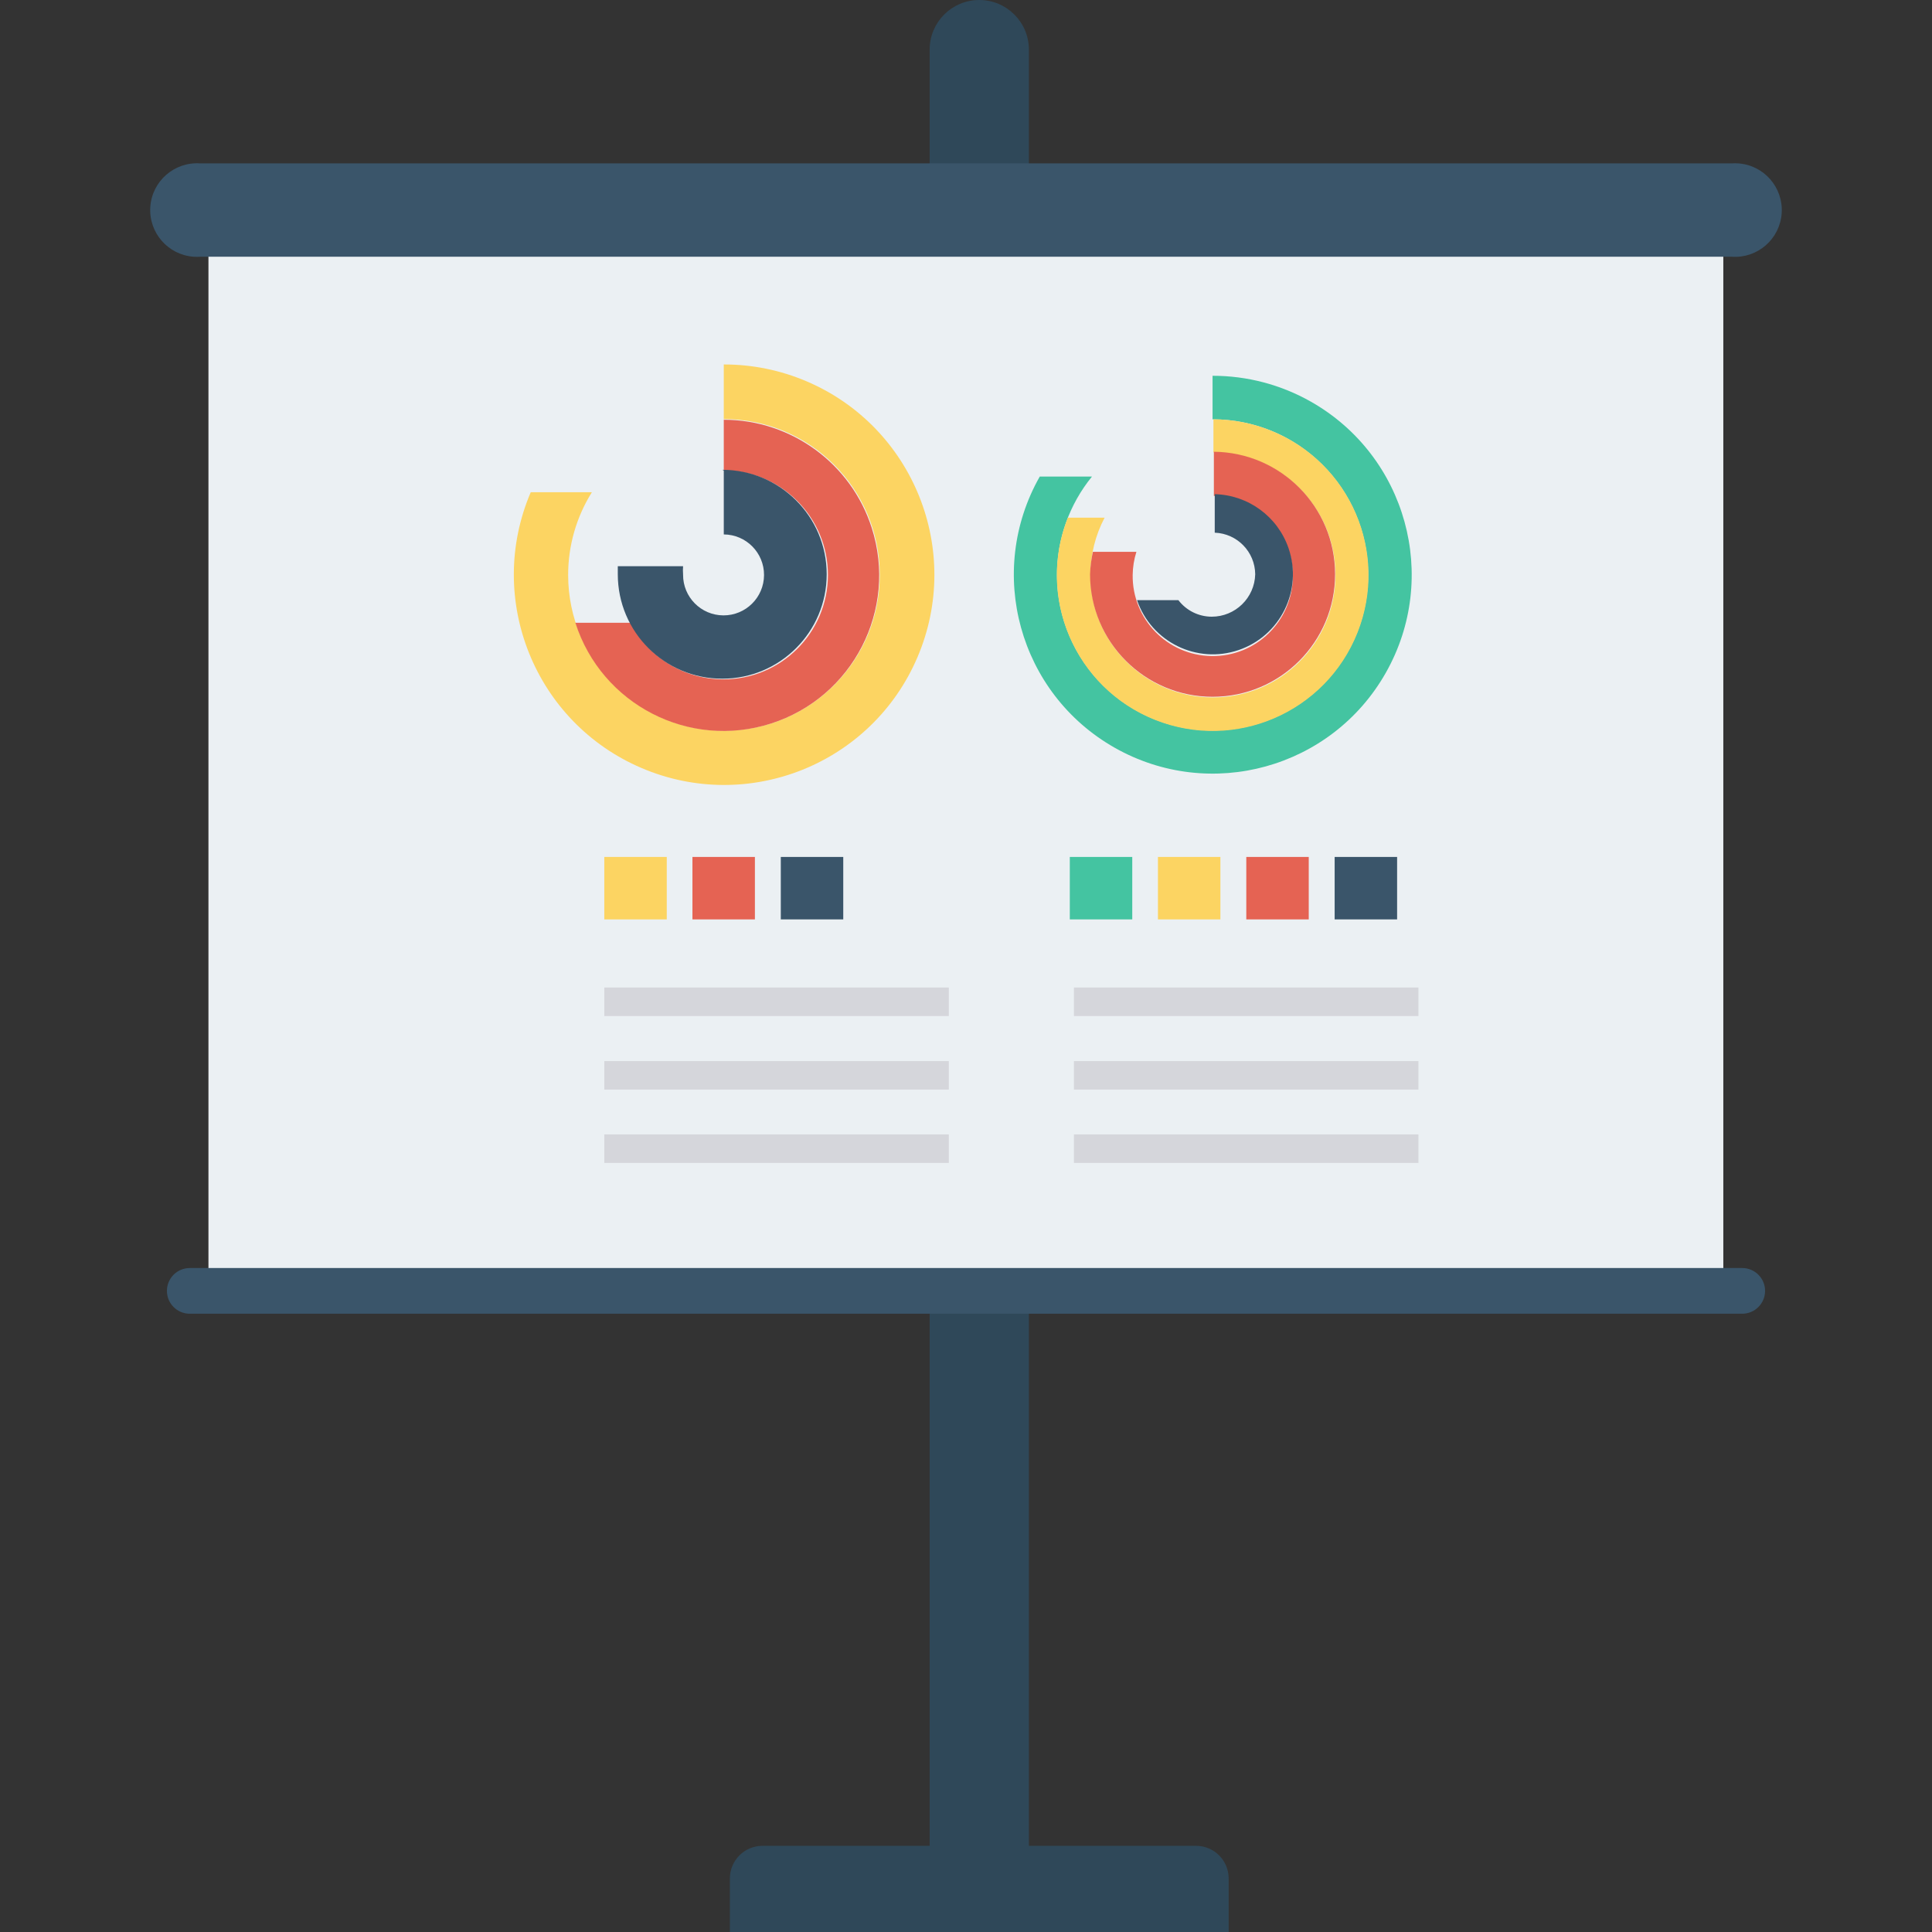 <svg id="Capa_1" enable-background="new 0 0 450.561 450.561" height="512" viewBox="0 0 450.561 450.561" width="512" xmlns="http://www.w3.org/2000/svg"><rect x="0" y="0" width="450.561" height="450.561" fill="#333333" stroke="none"/><g><g><path d="m278.975 430.464h-39.028v-418.904c-.006-6.39-5.192-11.566-11.584-11.56-6.381.006-11.553 5.178-11.56 11.56v418.904h-38.977c-4.205 0-7.612 3.409-7.612 7.612v12.485h116.323v-12.485c0-4.184-3.378-7.585-7.562-7.612z" fill="#2f4859"/><path d="m48.613 59.571h353.282v242.898h-353.282z" fill="#ebf0f3"/><path d="m403.874 38.103h-357.189c-6.012-.41-11.219 4.13-11.63 10.143-.41 6.012 4.13 11.219 10.143 11.63.496.034.993.034 1.487 0h357.19c6.012.41 11.219-4.13 11.63-10.143.41-6.012-4.13-11.219-10.143-11.63-.495-.035-.992-.035-1.488 0z" fill="#3a556a"/><path d="m406.311 295.717h-362.062c-2.943.004-5.326 2.392-5.322 5.335.004 2.938 2.384 5.32 5.322 5.322h362.062c2.943-.004 5.326-2.392 5.322-5.335-.003-2.936-2.384-5.318-5.322-5.322z" fill="#3a556a"/><path d="m282.781 87.636v10.15c20.041 0 36.287 16.246 36.288 36.287 0 20.041-16.246 36.287-36.287 36.288s-36.287-16.246-36.288-36.287c0-8.36 2.886-16.463 8.17-22.94h-12.18c-12.641 22.283-4.825 50.594 17.458 63.235s50.594 4.825 63.235-17.458 4.825-50.594-17.458-63.235c-6.992-3.966-14.898-6.049-22.938-6.04z" fill="#44c4a1"/><path d="m282.985 97.787v7.714c15.78.061 28.523 12.904 28.461 28.685-.061 15.78-12.904 28.523-28.685 28.461-15.78-.061-28.523-12.904-28.461-28.685.018-4.614 1.153-9.155 3.309-13.235h-8.577c-7.399 18.656 1.725 39.777 20.38 47.176 18.656 7.399 39.777-1.725 47.176-20.38 7.399-18.656-1.725-39.777-20.38-47.176-4.211-1.671-8.695-2.539-13.223-2.56z" fill="#fcd462"/><path d="m283.086 105.501v10.15c10.313.144 18.559 8.621 18.415 18.935-.144 10.313-8.621 18.559-18.935 18.415-10.313-.144-18.559-8.621-18.415-18.935.026-1.823.317-3.633.868-5.371h-10.15c-.376 1.719-.596 3.468-.66 5.227.001 15.781 12.794 28.573 28.574 28.572 15.781-.001 28.573-12.794 28.572-28.574-.001-15.661-12.608-28.403-28.268-28.57v.151z" fill="#e56353"/><path d="m283.289 115.398v8.83c5.232.19 9.388 4.458 9.439 9.694-.138 5.507-4.642 9.898-10.15 9.897-3.048-.008-5.917-1.433-7.765-3.857h-9.643c3.338 9.759 13.956 14.966 23.716 11.627 9.759-3.338 14.966-13.956 11.626-23.716-2.532-7.401-9.405-12.439-17.225-12.626v.15h.002z" fill="#3a556a"/><path d="m283.289 115.398h-.508z" fill="#44c4a1"/><path d="m249.488 199.848h14.565v14.565h-14.565z" fill="#44c4a1"/><path d="m270.043 199.848h14.565v14.565h-14.565z" fill="#fcd462"/><path d="m290.648 199.848h14.565v14.565h-14.565z" fill="#e56353"/><path d="m311.253 199.848h14.565v14.565h-14.565z" fill="#3a556a"/><path d="m168.793 84.997v12.738c20.069-.024 36.357 16.227 36.381 36.296s-16.227 36.357-36.296 36.381-36.357-16.227-36.381-36.296c-.008-6.836 1.913-13.535 5.54-19.328h-14.261c-10.623 24.906.954 53.707 25.86 64.33s53.707-.954 64.33-25.86-.954-53.707-25.86-64.33c-6.074-2.59-12.608-3.928-19.211-3.931z" fill="#fcd462"/><path d="m168.793 97.736v11.978c13.454.038 24.33 10.977 24.29 24.43-.038 13.454-10.977 24.33-24.43 24.29-9.093-.027-17.413-5.113-21.581-13.196h-12.892c6.11 19.086 26.537 29.606 45.623 23.495 19.086-6.11 29.606-26.537 23.495-45.623-4.805-15.009-18.747-25.2-34.507-25.223v-.152h.002z" fill="#e56353"/><path d="m168.793 109.713v14.921c5.213.029 9.416 4.279 9.387 9.492s-4.279 9.416-9.492 9.387-9.416-4.279-9.387-9.492c0-.033 0-.066.001-.101-.052-.624-.052-1.253 0-1.878h-15.226v1.878c0 13.454 10.907 24.36 24.36 24.36 13.454 0 24.36-10.907 24.36-24.36 0-13.454-10.907-24.36-24.36-24.36z" fill="#3a556a"/><path d="m140.931 199.848h14.565v14.565h-14.565z" fill="#fcd462"/><path d="m161.485 199.848h14.566v14.565h-14.566z" fill="#e56353"/><path d="m182.09 199.848h14.565v14.565h-14.565z" fill="#3a556a"/><g fill="#d5d6db"><path d="m140.931 230.299h80.34v6.649h-80.34z"/><path d="m140.931 247.453h80.34v6.649h-80.34z"/><path d="m140.931 264.557h80.34v6.649h-80.34z"/><path d="m250.453 230.299h80.34v6.649h-80.34z"/><path d="m250.453 247.453h80.34v6.649h-80.34z"/><path d="m250.453 264.557h80.34v6.649h-80.34z"/></g></g></g></svg>